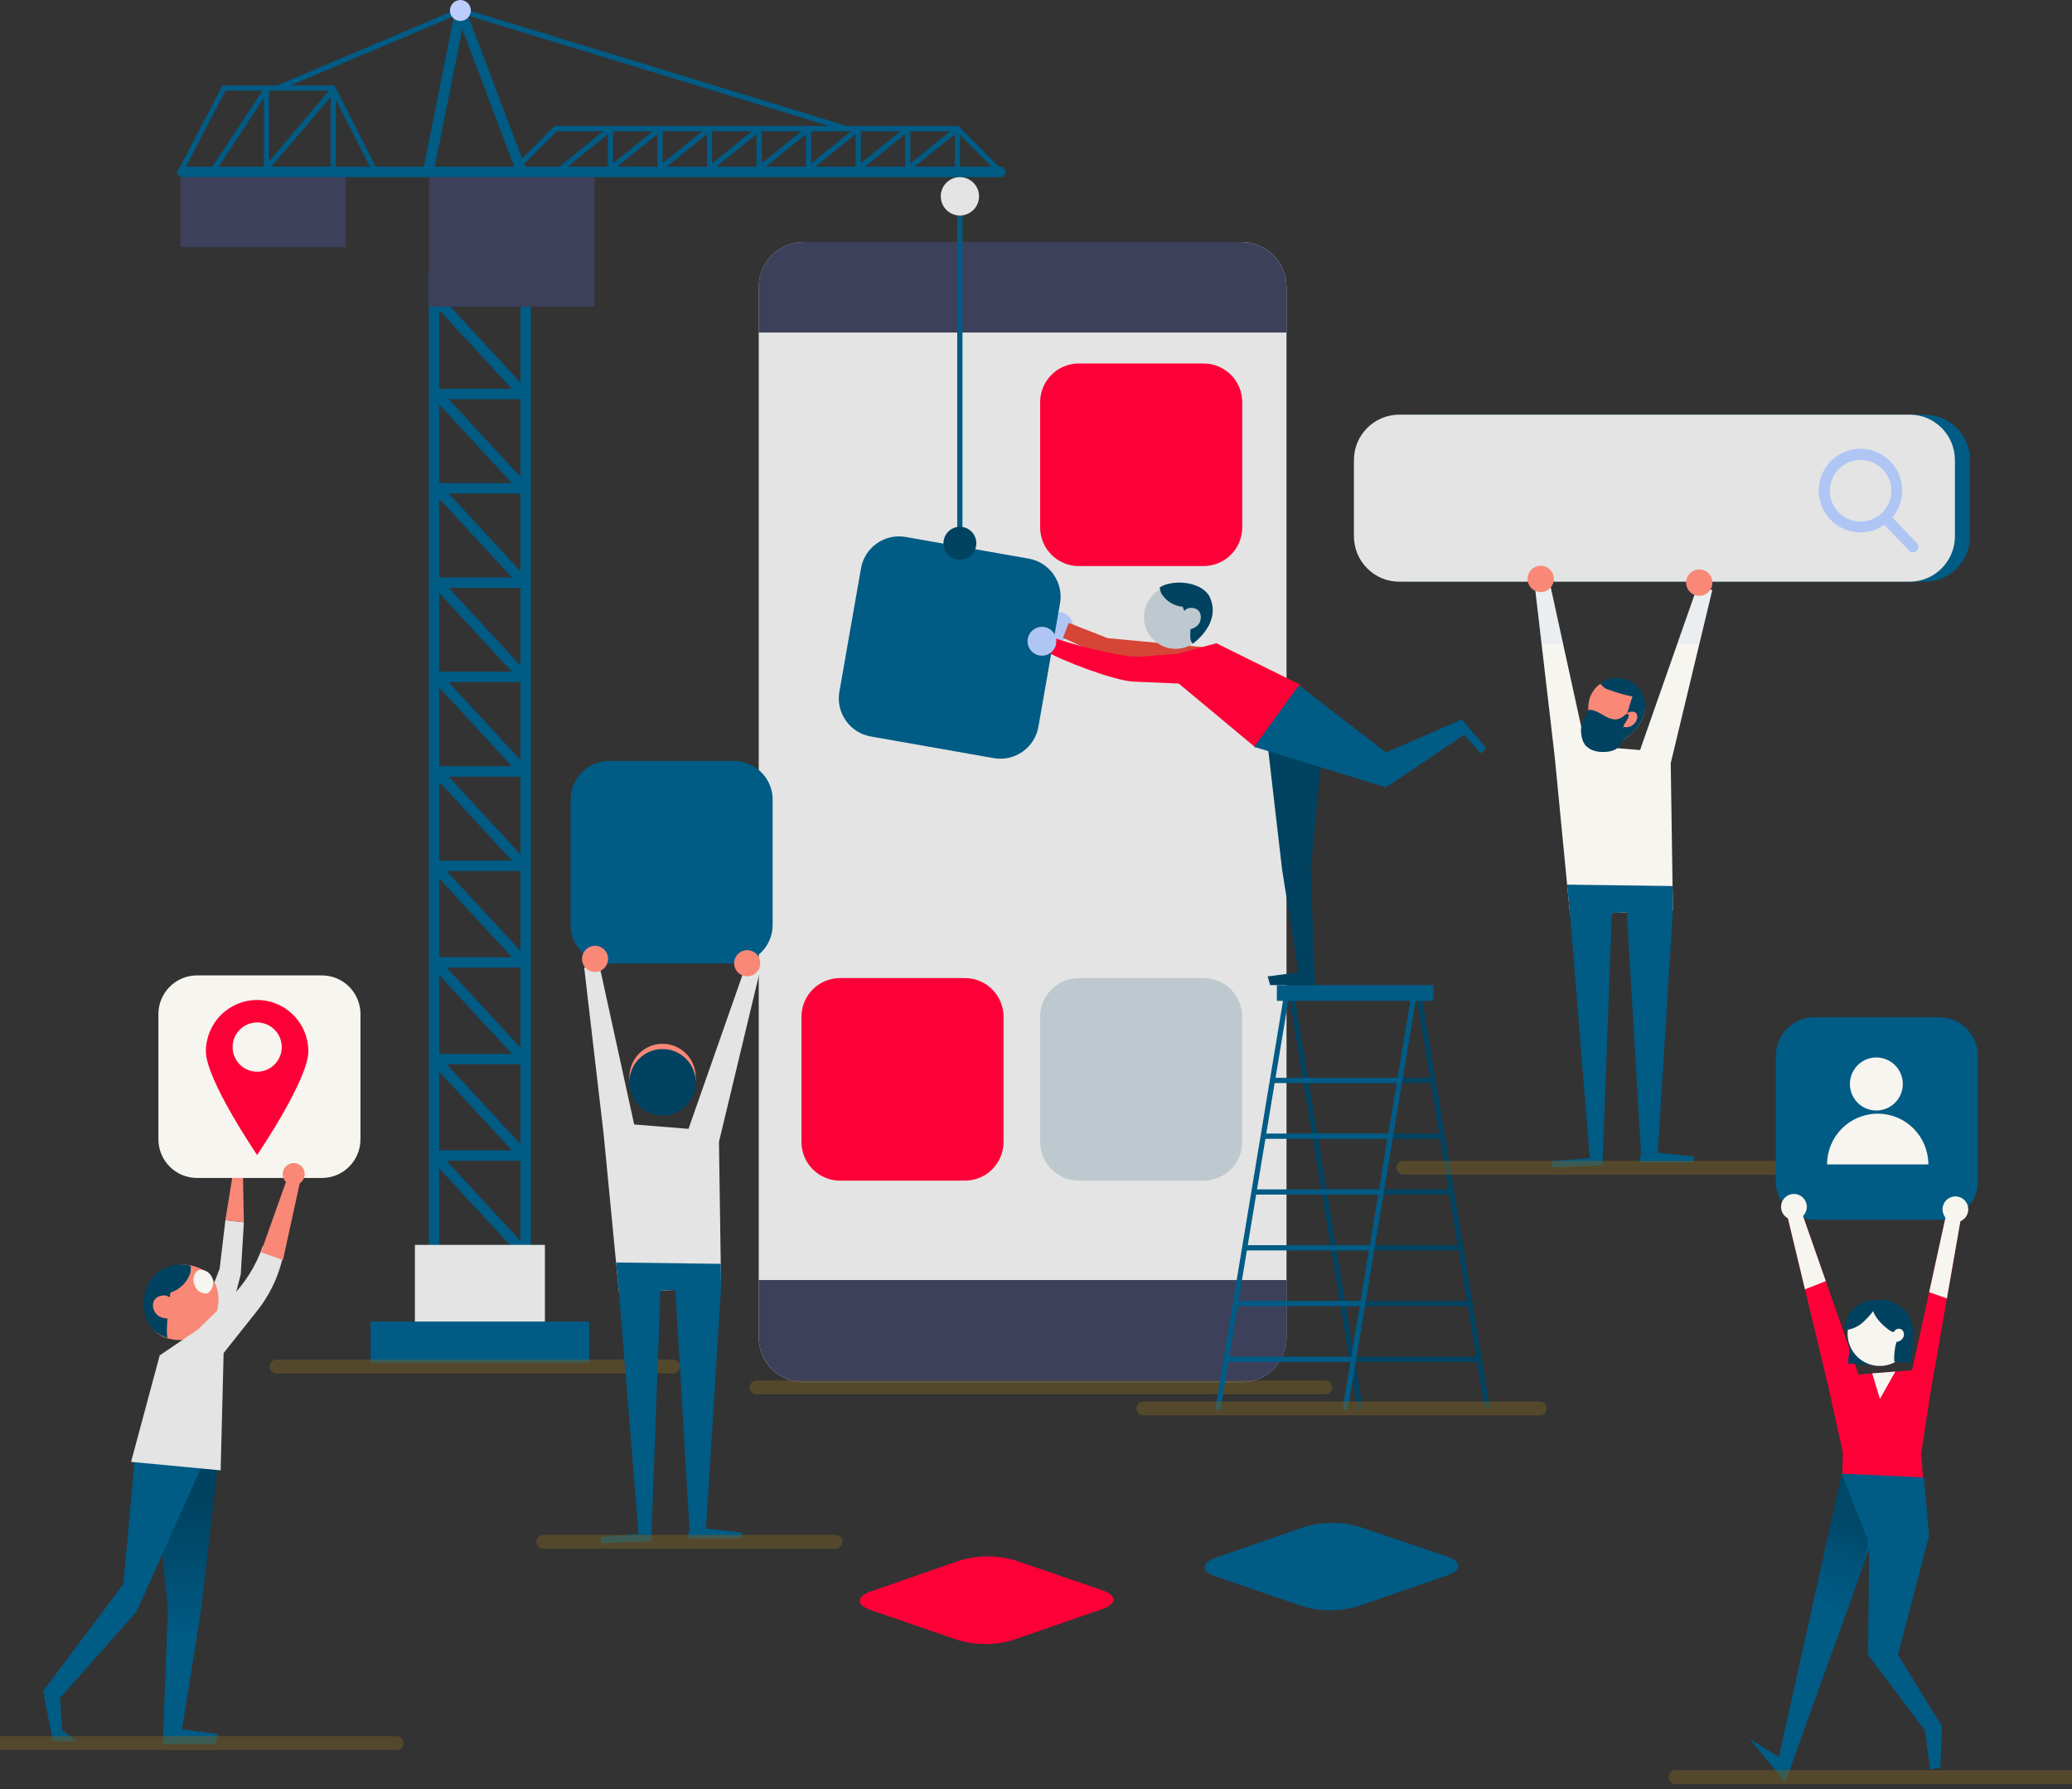<svg width="300" height="259" viewBox="0 0 300 259" fill="none" xmlns="http://www.w3.org/2000/svg">
<rect x="0" y="0" width="300" height="259" fill="#333333" stroke="none"/>
<path d="M32.635 176.625L31.804 183.635L26.879 196.46L31.389 197.846L34.856 184.476L35.309 176.928L32.635 176.625Z" fill="#E4E4E4"/>
<path d="M22.097 210.531L24.302 232.842L23.57 252.465H31.154L31.562 251.004L26.357 250.307L29.13 232.94L31.638 211.334L22.097 210.531Z" fill="url(#paint0_linear_724_271)"/>
<path d="M19.589 210.281L17.866 229.291L6.256 244.75L7.638 252.049H11.105L9.028 250.481L8.681 245.795L19.778 233.281L29.825 210.879L19.589 210.281Z" fill="#005B85"/>
<path d="M35.309 176.925L35.173 169.861L33.753 169.68L32.635 176.622L35.309 176.925Z" fill="#F98877"/>
<path d="M21.515 186.723C20.994 189.297 20.963 193.226 24.816 193.847C25.541 194.006 26.292 194.019 27.022 193.884C27.753 193.75 28.449 193.471 29.071 193.063C29.693 192.656 30.227 192.128 30.643 191.512C31.059 190.895 31.348 190.201 31.494 189.471C32.053 186.905 31.108 183.611 27.158 183.097C24.559 182.763 21.907 184.679 21.515 186.723Z" fill="#F98877"/>
<path d="M24.28 193.665C21.537 192.908 20.503 190.273 20.888 187.608C20.997 186.896 21.246 186.214 21.622 185.6C21.998 184.987 22.493 184.455 23.077 184.036C23.662 183.617 24.323 183.319 25.024 183.16C25.725 183.001 26.45 182.985 27.158 183.111C27.309 183.111 27.452 183.21 27.596 183.255C27.654 183.635 27.626 184.023 27.513 184.391C27.277 185.03 26.898 185.606 26.406 186.076C25.914 186.546 25.321 186.896 24.672 187.101C24.672 187.101 23.864 192.84 24.28 193.665Z" fill="#004260"/>
<path d="M23.962 187.525C23.57 187.474 23.172 187.554 22.829 187.752C21.719 188.365 22.074 190.023 23.086 190.56C23.408 190.727 23.76 190.825 24.121 190.848C24.431 190.901 24.749 190.85 25.028 190.704C25.157 190.62 25.266 190.509 25.349 190.378C25.431 190.247 25.484 190.1 25.503 189.947C25.564 189.65 25.564 189.344 25.503 189.046C25.409 188.676 25.215 188.339 24.944 188.071C24.672 187.803 24.333 187.614 23.962 187.525Z" fill="#F98877"/>
<path d="M28.178 185.974C28.279 186.386 28.535 186.743 28.892 186.971C29.25 187.198 29.681 187.278 30.096 187.193C30.427 186.95 30.67 186.606 30.787 186.212C30.905 185.818 30.89 185.397 30.747 185.012C30.603 184.627 30.338 184.299 29.991 184.08C29.645 183.86 29.236 183.759 28.827 183.794C28.459 184.003 28.186 184.347 28.065 184.753C27.944 185.159 27.984 185.597 28.178 185.974Z" fill="#F7F5EF"/>
<path d="M32.952 168.878C32.953 169.195 33.049 169.505 33.225 169.768C33.402 170.031 33.653 170.235 33.946 170.356C34.239 170.476 34.56 170.507 34.87 170.444C35.181 170.381 35.465 170.228 35.688 170.003C35.912 169.778 36.063 169.492 36.125 169.181C36.186 168.87 36.154 168.548 36.032 168.255C35.911 167.962 35.706 167.712 35.442 167.536C35.179 167.36 34.87 167.266 34.553 167.266C34.343 167.266 34.134 167.307 33.939 167.389C33.744 167.47 33.567 167.589 33.418 167.738C33.27 167.888 33.152 168.066 33.072 168.262C32.992 168.457 32.951 168.667 32.952 168.878Z" fill="#8E574A"/>
<path d="M40.453 179.613L38.028 180.416C37.046 183.281 35.405 185.874 33.239 187.986L28.706 192.408L23.124 196.193L18.977 211.607L31.947 212.833L32.378 195.852L37.19 189.796C39.172 187.317 40.514 184.386 41.095 181.264L40.453 179.613Z" fill="#E4E4E4"/>
<path d="M46.602 141.191H28.525C25.438 141.191 22.935 143.7 22.935 146.794V164.91C22.935 168.004 25.438 170.513 28.525 170.513H46.602C49.69 170.513 52.193 168.004 52.193 164.91V146.794C52.193 143.7 49.69 141.191 46.602 141.191Z" fill="#F7F5EF"/>
<path d="M40.929 169.953C40.929 170.269 41.023 170.578 41.198 170.84C41.373 171.103 41.622 171.308 41.913 171.429C42.204 171.55 42.525 171.581 42.834 171.52C43.143 171.458 43.427 171.306 43.65 171.082C43.873 170.859 44.025 170.574 44.086 170.265C44.148 169.955 44.116 169.633 43.996 169.342C43.875 169.05 43.671 168.8 43.409 168.625C43.147 168.449 42.838 168.355 42.523 168.355C42.1 168.355 41.695 168.524 41.396 168.823C41.097 169.123 40.929 169.529 40.929 169.953Z" fill="#F98877"/>
<path d="M37.779 181.264L40.967 182.392L43.528 170.68L41.699 170.264L37.779 181.264Z" fill="#F98877"/>
<path d="M44.646 152.184C44.646 156.288 37.228 167.189 37.228 167.189C37.228 167.189 29.809 156.288 29.809 152.184C29.809 150.213 30.591 148.322 31.982 146.927C33.373 145.533 35.26 144.75 37.228 144.75C39.195 144.75 41.082 145.533 42.473 146.927C43.864 148.322 44.646 150.213 44.646 152.184Z" fill="#FD0037"/>
<path d="M40.794 151.566C40.794 152.271 40.585 152.96 40.194 153.547C39.803 154.133 39.247 154.59 38.597 154.86C37.947 155.13 37.232 155.201 36.541 155.063C35.851 154.925 35.217 154.586 34.72 154.087C34.222 153.588 33.883 152.953 33.746 152.261C33.609 151.57 33.679 150.853 33.948 150.201C34.218 149.55 34.674 148.993 35.259 148.601C35.844 148.209 36.532 148 37.236 148C38.179 148 39.084 148.376 39.751 149.044C40.419 149.713 40.794 150.62 40.794 151.566Z" fill="#F7F5EF"/>
<path opacity="0.5" d="M0 252.314H57.412" stroke="#775E27" stroke-width="2" stroke-miterlimit="10" stroke-linecap="round"/>
<path d="M179.783 35.043H116.343C112.759 35.043 109.854 37.955 109.854 41.546V193.58C109.854 197.172 112.759 200.083 116.343 200.083H179.783C183.367 200.083 186.272 197.172 186.272 193.58V41.546C186.272 37.955 183.367 35.043 179.783 35.043Z" fill="#E4E4E4"/>
<path d="M179.791 35.043H116.335C114.614 35.043 112.964 35.728 111.747 36.948C110.53 38.167 109.846 39.821 109.846 41.546V48.133H186.272V41.546C186.272 39.823 185.589 38.17 184.374 36.95C183.159 35.731 181.51 35.045 179.791 35.043Z" fill="#3C405A"/>
<path d="M109.854 185.291V193.581C109.856 195.305 110.54 196.958 111.756 198.177C112.973 199.396 114.622 200.082 116.343 200.084H179.798C181.518 200.082 183.168 199.396 184.384 198.177C185.601 196.958 186.285 195.305 186.287 193.581V185.291H109.854Z" fill="#3C405A"/>
<path d="M174.268 52.617H156.191C153.104 52.617 150.601 55.125 150.601 58.219V76.336C150.601 79.43 153.104 81.938 156.191 81.938H174.268C177.356 81.938 179.859 79.43 179.859 76.336V58.219C179.859 55.125 177.356 52.617 174.268 52.617Z" fill="#FD0037"/>
<path d="M174.268 141.578H156.191C153.104 141.578 150.601 144.086 150.601 147.18V165.297C150.601 168.391 153.104 170.899 156.191 170.899H174.268C177.356 170.899 179.859 168.391 179.859 165.297V147.18C179.859 144.086 177.356 141.578 174.268 141.578Z" fill="#BEC9CF"/>
<path d="M139.708 141.578H121.631C118.543 141.578 116.041 144.086 116.041 147.18V165.297C116.041 168.391 118.543 170.899 121.631 170.899H139.708C142.795 170.899 145.298 168.391 145.298 165.297V147.18C145.298 144.086 142.795 141.578 139.708 141.578Z" fill="#FD0037"/>
<path opacity="0.5" d="M109.544 200.828H191.885" stroke="#775E27" stroke-width="2" stroke-miterlimit="10" stroke-linecap="round"/>
<path d="M205.718 143.462L204.973 143.586L215.007 204.063L215.752 203.939L205.718 143.462Z" fill="#004260"/>
<path d="M187.301 143.468L186.556 143.592L196.59 204.069L197.335 203.945L187.301 143.468Z" fill="#004260"/>
<path d="M207.643 156.016H189.06V156.773H207.643V156.016Z" fill="#004260"/>
<path d="M208.957 164.086H190.374V164.843H208.957V164.086Z" fill="#004260"/>
<path d="M210.272 172.164H191.688V172.921H210.272V172.164Z" fill="#004260"/>
<path d="M211.594 180.242H193.01V180.999H211.594V180.242Z" fill="#004260"/>
<path d="M212.908 188.312H194.325V189.07H212.908V188.312Z" fill="#004260"/>
<path d="M214.222 196.391H195.639V197.148H214.222V196.391Z" fill="#004260"/>
<path d="M185.997 143.461L175.963 203.938L176.708 204.062L186.742 143.585L185.997 143.461Z" fill="#005B85"/>
<path d="M204.431 143.488L194.387 203.963L195.133 204.087L205.177 143.612L204.431 143.488Z" fill="#005B85"/>
<path d="M202.657 156.016H184.074V156.773H202.657V156.016Z" fill="#005B85"/>
<path d="M201.343 164.086H182.76V164.843H201.343V164.086Z" fill="#005B85"/>
<path d="M200.028 172.164H181.445V172.921H200.028V172.164Z" fill="#005B85"/>
<path d="M198.713 180.242H180.13V180.999H198.713V180.242Z" fill="#005B85"/>
<path d="M197.399 188.312H178.816V189.07H197.399V188.312Z" fill="#005B85"/>
<path d="M196.077 196.391H177.494V197.148H196.077V196.391Z" fill="#005B85"/>
<path d="M207.537 142.602H184.875V144.873H207.537V142.602Z" fill="#005B85"/>
<path d="M227.322 132.396L225.101 109.525L222.253 85.072L224.466 84.754L229.543 107.935L237.46 108.571L245.701 85.072L247.922 85.39L241.901 110.479L242.219 131.76L227.322 132.396Z" fill="#F7F5EF"/>
<path d="M230.139 101.151C229.542 103.346 230.487 106.859 232.67 107.457C234.853 108.055 237.459 105.519 238.064 103.323C238.316 102.282 238.154 101.183 237.61 100.259C237.067 99.336 236.186 98.661 235.155 98.378C234.123 98.096 233.022 98.227 232.086 98.745C231.149 99.262 230.451 100.125 230.139 101.151Z" fill="#F98877"/>
<path d="M233.063 99.887C232.54 99.766 232.077 99.463 231.756 99.031C231.735 98.995 231.717 98.957 231.703 98.918C232.389 98.416 233.214 98.14 234.064 98.129C234.914 98.118 235.746 98.373 236.445 98.857C237.144 99.341 237.675 100.031 237.965 100.832C238.255 101.632 238.29 102.503 238.064 103.324C237.791 104.188 237.341 104.985 236.744 105.665C236.147 106.346 235.416 106.894 234.596 107.276C234.638 106.835 234.721 106.399 234.845 105.974C235.299 104.24 235.797 102.521 236.356 100.818C235.237 100.591 234.136 100.28 233.063 99.887Z" fill="#004260"/>
<path d="M235.616 103.241C235.761 103.126 235.932 103.049 236.115 103.019C236.297 102.988 236.484 103.005 236.659 103.067C236.738 103.101 236.81 103.15 236.87 103.211C236.949 103.296 237.007 103.399 237.04 103.511C237.072 103.622 237.079 103.74 237.059 103.854C237.014 104.171 236.877 104.468 236.667 104.709C236.456 104.949 236.18 105.123 235.873 105.21C235.703 105.269 235.522 105.287 235.344 105.263C235.253 105.253 235.165 105.224 235.086 105.179C235.007 105.133 234.938 105.071 234.883 104.998C234.506 104.43 235.193 103.552 235.616 103.241Z" fill="#F98877"/>
<path d="M242.218 131.76L240.02 166.835H237.595L235.54 132.048L233.38 132.139L232.058 167.698L230.185 167.653L227.321 132.396L226.898 128.051L242.166 128.255L242.218 131.76Z" fill="#005B85"/>
<path d="M240.02 166.836L245.338 167.426L245.149 168.252H237.354L237.595 166.836H240.02Z" fill="#005B85"/>
<path d="M232.058 167.698V168.69L224.746 168.97V168.054L230.185 167.652L232.058 167.698Z" fill="#005B85"/>
<path d="M234.068 104.126C232.73 104.27 231.673 102.922 230.343 102.755C230.262 102.733 230.176 102.733 230.094 102.755C230.003 102.817 229.932 102.904 229.89 103.005C229.724 103.331 229.558 103.664 229.384 103.99C229.202 104.321 229.062 104.675 228.968 105.042C228.886 105.487 228.886 105.944 228.968 106.389C229.015 106.744 229.112 107.091 229.256 107.419C229.562 107.989 230.072 108.421 230.683 108.63C231.29 108.835 231.936 108.902 232.572 108.827C233.009 108.803 233.437 108.695 233.833 108.509C234.263 108.283 234.612 107.93 234.834 107.498C235.055 107.066 235.139 106.576 235.072 106.094C235.015 105.864 234.987 105.627 234.989 105.39C235.03 105.158 235.117 104.936 235.246 104.739C235.374 104.512 236.258 103.354 235.571 103.346C235.359 103.346 235.057 103.709 234.876 103.815C234.629 103.97 234.354 104.075 234.068 104.126Z" fill="#004260"/>
<g opacity="0.4">
<path opacity="0.4" d="M242.861 93.175H246.057L247.922 85.392L245.701 85.074L242.861 93.175Z" fill="#AFC6F5"/>
<path opacity="0.4" d="M224.466 84.754L222.253 85.072L223.197 93.172H226.31L224.466 84.754Z" fill="#AFC6F5"/>
</g>
<path d="M278.668 60.02H204.78C201.154 60.02 198.215 62.965 198.215 66.598V77.621C198.215 81.255 201.154 84.2 204.78 84.2H278.668C282.293 84.2 285.232 81.255 285.232 77.621V66.598C285.232 62.965 282.293 60.02 278.668 60.02Z" fill="#005B85"/>
<path d="M276.485 60.02H202.597C198.971 60.02 196.032 62.965 196.032 66.598V77.621C196.032 81.255 198.971 84.2 202.597 84.2H276.485C280.11 84.2 283.049 81.255 283.049 77.621V66.598C283.049 62.965 280.11 60.02 276.485 60.02Z" fill="#E4E4E4"/>
<path d="M277.542 78.622L273.999 74.905C274.986 73.727 275.489 72.218 275.406 70.682C275.323 69.147 274.66 67.7 273.552 66.636C272.444 65.573 270.974 64.971 269.44 64.954C267.905 64.936 266.422 65.504 265.29 66.543C264.159 67.581 263.463 69.012 263.346 70.545C263.228 72.078 263.697 73.599 264.657 74.799C265.617 75.998 266.996 76.787 268.515 77.005C270.034 77.223 271.578 76.854 272.836 75.972L276.409 79.697C276.558 79.85 276.762 79.936 276.975 79.939C277.178 79.938 277.372 79.859 277.519 79.72C277.596 79.649 277.657 79.563 277.699 79.467C277.741 79.371 277.763 79.268 277.763 79.163C277.763 79.059 277.741 78.955 277.699 78.859C277.657 78.764 277.596 78.678 277.519 78.607L277.542 78.622ZM269.391 66.577C270.271 66.577 271.132 66.839 271.864 67.329C272.596 67.819 273.166 68.516 273.502 69.331C273.839 70.147 273.927 71.044 273.754 71.909C273.582 72.774 273.158 73.569 272.535 74.192C271.912 74.815 271.118 75.239 270.254 75.41C269.391 75.582 268.496 75.492 267.683 75.154C266.87 74.815 266.176 74.242 265.688 73.508C265.2 72.774 264.94 71.911 264.942 71.028C264.944 69.847 265.413 68.715 266.247 67.88C267.082 67.046 268.212 66.577 269.391 66.577Z" fill="#AFC6F5"/>
<path opacity="0.5" d="M203.208 169.039H281.772" stroke="#775E27" stroke-width="2" stroke-miterlimit="10" stroke-linecap="round"/>
<path d="M224.98 83.798C224.98 84.176 224.868 84.545 224.659 84.858C224.45 85.172 224.152 85.417 223.805 85.561C223.457 85.705 223.074 85.743 222.705 85.67C222.335 85.596 221.996 85.414 221.73 85.147C221.464 84.881 221.282 84.541 221.209 84.171C221.135 83.8 221.173 83.417 221.317 83.068C221.461 82.72 221.705 82.422 222.018 82.212C222.331 82.002 222.699 81.891 223.076 81.891C223.581 81.891 224.065 82.092 224.422 82.449C224.779 82.807 224.98 83.293 224.98 83.798Z" fill="#F98877"/>
<path d="M247.937 84.338C247.937 84.715 247.825 85.084 247.616 85.398C247.406 85.712 247.108 85.957 246.76 86.101C246.412 86.245 246.029 86.282 245.659 86.208C245.29 86.134 244.95 85.951 244.685 85.684C244.419 85.416 244.238 85.076 244.165 84.705C244.093 84.335 244.131 83.951 244.277 83.602C244.422 83.254 244.667 82.956 244.981 82.748C245.295 82.539 245.664 82.428 246.041 82.43C246.291 82.43 246.538 82.479 246.768 82.575C246.999 82.671 247.208 82.812 247.384 82.989C247.56 83.166 247.7 83.377 247.795 83.608C247.89 83.839 247.938 84.087 247.937 84.338Z" fill="#F98877"/>
<path d="M155.224 89.939C155.372 90.325 155.402 90.746 155.311 91.149C155.22 91.552 155.012 91.919 154.712 92.204C154.413 92.488 154.036 92.677 153.629 92.747C153.222 92.816 152.804 92.764 152.428 92.595C152.051 92.426 151.733 92.15 151.513 91.8C151.293 91.45 151.182 91.042 151.194 90.629C151.205 90.216 151.339 89.815 151.578 89.478C151.816 89.141 152.15 88.882 152.535 88.735C153.051 88.538 153.624 88.554 154.128 88.779C154.632 89.005 155.027 89.422 155.224 89.939Z" fill="#AFC6F5"/>
<path d="M124.66 82.275L121.534 100.119C121 103.166 123.032 106.071 126.073 106.606L143.877 109.739C146.918 110.274 149.816 108.238 150.35 105.19L153.477 87.347C154.011 84.299 151.978 81.395 148.938 80.86L131.133 77.727C128.092 77.191 125.194 79.228 124.66 82.275Z" fill="#005B85"/>
<path d="M62.768 182.036H75.86C76.007 182.035 76.15 181.992 76.273 181.911C76.395 181.83 76.492 181.715 76.55 181.58C76.609 181.446 76.627 181.296 76.602 181.151C76.577 181.006 76.511 180.872 76.411 180.764L63.826 167.137L62.7 168.166L74.115 180.522H62.783L62.768 182.036Z" fill="#005B85"/>
<path d="M154.748 90.168L160.369 92.371L176.708 93.915L171.254 97.776L159.772 95.013L153.902 92.318L154.748 90.168Z" fill="#D64536"/>
<path d="M174.503 87.682C174.827 88.531 174.892 89.457 174.691 90.343C174.49 91.23 174.031 92.036 173.373 92.661C172.714 93.286 171.886 93.701 170.992 93.854C170.098 94.007 169.179 93.891 168.351 93.52C167.523 93.15 166.823 92.542 166.34 91.773C165.856 91.004 165.612 90.108 165.636 89.2C165.661 88.291 165.954 87.41 166.478 86.669C167.002 85.927 167.733 85.358 168.58 85.033C169.143 84.816 169.742 84.712 170.345 84.728C170.947 84.744 171.54 84.879 172.09 85.125C172.641 85.371 173.137 85.724 173.551 86.163C173.965 86.602 174.288 87.118 174.503 87.682Z" fill="#BEC9CF"/>
<path d="M191.651 106.68L189.77 125.788L190.397 142.595H183.9L183.545 141.338L188.002 140.748L185.63 125.864L183.485 107.369L191.651 106.68Z" fill="url(#paint1_linear_724_271)"/>
<path d="M152.135 92.148C154.529 93.125 162.567 95.267 165.143 95.056L170.537 94.624L176.112 93.11L188.365 99.166L181.838 108.251L170.673 98.947L164.078 98.659C161.366 98.538 153.676 95.631 151.342 94.208L152.135 92.148Z" fill="#FD0037"/>
<path d="M175.198 86.51C174.246 84.344 170.408 83.814 168.278 84.821C168.153 84.887 168.032 84.961 167.916 85.041C167.947 85.384 168.05 85.717 168.218 86.018C168.551 86.53 168.996 86.959 169.52 87.272C170.044 87.586 170.632 87.775 171.239 87.827L171.466 88.44C171.598 88.283 171.763 88.156 171.949 88.069C172.288 87.956 172.654 87.956 172.992 88.069C174.095 88.38 174.087 89.924 173.332 90.59C173.079 90.796 172.789 90.953 172.478 91.052H172.365C172.267 92.566 172.365 92.71 172.682 93.179C174.442 91.892 176.459 89.356 175.198 86.51Z" fill="#004260"/>
<path d="M211.647 104.135L200.693 108.92L188.062 99.199L181.588 108.102L200.678 113.977L211.979 106.376L214.381 109.071L215.197 108.276L211.647 104.135Z" fill="#005B85"/>
<path d="M152.807 92.075C152.955 92.461 152.985 92.882 152.894 93.286C152.803 93.689 152.594 94.056 152.295 94.34C151.995 94.625 151.619 94.814 151.212 94.883C150.805 94.953 150.387 94.9 150.01 94.732C149.634 94.563 149.315 94.286 149.096 93.936C148.876 93.586 148.765 93.179 148.776 92.766C148.788 92.352 148.922 91.952 149.16 91.615C149.399 91.277 149.732 91.019 150.118 90.871C150.634 90.674 151.207 90.69 151.711 90.916C152.215 91.142 152.609 91.559 152.807 92.075Z" fill="#AFC6F5"/>
<path d="M62.088 39.27H76.872V188.162H62.088V39.27ZM75.361 40.784H63.599V186.647H75.361V40.784Z" fill="#005B85"/>
<path d="M60.071 193.719H78.897V180.198H60.071V193.719Z" fill="#E4E4E4"/>
<path d="M62.768 126.083H75.86C76.007 126.082 76.15 126.039 76.273 125.958C76.395 125.877 76.492 125.762 76.55 125.627C76.609 125.492 76.627 125.343 76.602 125.198C76.577 125.053 76.511 124.919 76.411 124.811L63.826 111.184L62.7 112.213L74.13 124.569H62.799L62.768 126.083Z" fill="#005B85"/>
<path d="M62.768 140.063H75.86C76.007 140.064 76.152 140.021 76.275 139.94C76.399 139.859 76.496 139.744 76.555 139.609C76.613 139.473 76.63 139.324 76.605 139.179C76.579 139.033 76.512 138.899 76.411 138.791L63.826 125.164L62.7 126.194L74.115 138.549H62.783L62.768 140.063Z" fill="#005B85"/>
<path d="M62.768 154.055H75.86C76.007 154.056 76.152 154.013 76.275 153.932C76.399 153.852 76.496 153.736 76.555 153.601C76.613 153.466 76.63 153.316 76.605 153.171C76.579 153.026 76.512 152.891 76.411 152.783L63.826 139.156L62.7 140.186L74.115 152.541H62.783L62.768 154.055Z" fill="#005B85"/>
<path d="M62.768 168.024H75.86C76.007 168.024 76.15 167.98 76.273 167.899C76.395 167.819 76.492 167.704 76.55 167.569C76.609 167.434 76.627 167.285 76.602 167.14C76.577 166.995 76.511 166.86 76.411 166.752L63.826 153.125L62.7 154.177L74.13 166.51H62.799L62.768 168.024Z" fill="#005B85"/>
<path d="M62.768 112.424H75.86C76.007 112.425 76.152 112.382 76.275 112.301C76.399 112.221 76.496 112.106 76.555 111.97C76.613 111.835 76.63 111.685 76.605 111.54C76.579 111.395 76.512 111.26 76.411 111.153L63.826 97.525L62.7 98.555L74.115 110.91H62.783L62.768 112.424Z" fill="#005B85"/>
<path d="M62.768 98.743H75.86C76.007 98.744 76.15 98.703 76.274 98.623C76.397 98.544 76.495 98.43 76.555 98.296C76.613 98.161 76.63 98.011 76.605 97.866C76.579 97.721 76.512 97.586 76.411 97.479L63.826 83.852L62.7 84.874L74.115 97.229H62.783L62.768 98.743Z" fill="#005B85"/>
<path d="M62.768 85.094H75.86C76.007 85.095 76.152 85.052 76.275 84.971C76.399 84.891 76.496 84.775 76.555 84.64C76.613 84.505 76.63 84.355 76.605 84.21C76.579 84.065 76.512 83.93 76.411 83.823L63.826 70.195L62.7 71.225L74.115 83.58H62.783L62.768 85.094Z" fill="#005B85"/>
<path d="M62.768 71.444H75.86C76.007 71.444 76.15 71.4 76.273 71.319C76.395 71.239 76.492 71.124 76.55 70.989C76.609 70.854 76.627 70.705 76.602 70.56C76.577 70.415 76.511 70.28 76.411 70.172L63.826 56.545L62.7 57.575L74.115 69.93H62.783L62.768 71.444Z" fill="#005B85"/>
<path d="M62.768 57.786H75.86C76.007 57.786 76.152 57.743 76.275 57.663C76.399 57.582 76.496 57.467 76.555 57.331C76.613 57.196 76.63 57.047 76.605 56.901C76.579 56.756 76.512 56.621 76.411 56.514L63.826 42.887L62.7 43.916L74.115 56.272H62.783L62.768 57.786Z" fill="#005B85"/>
<path d="M62.768 44.137H75.86C76.007 44.137 76.15 44.093 76.273 44.013C76.395 43.932 76.492 43.817 76.55 43.682C76.609 43.547 76.627 43.398 76.602 43.253C76.577 43.108 76.511 42.973 76.411 42.865L63.826 29.238L62.7 30.238L74.115 42.593H62.783L62.768 44.137Z" fill="#3878FF"/>
<path d="M62.111 44.402H86.073V24.158L62.111 24.158V44.402Z" fill="#3C405A"/>
<path d="M26.108 35.785H50.07V24.157L26.108 24.157V35.785Z" fill="#3C405A"/>
<path d="M26.508 25.643H144.852C145.053 25.643 145.245 25.563 145.386 25.421C145.528 25.279 145.608 25.087 145.608 24.886C145.608 24.685 145.528 24.493 145.386 24.351C145.245 24.209 145.053 24.129 144.852 24.129H26.508C26.308 24.129 26.116 24.209 25.974 24.351C25.832 24.493 25.753 24.685 25.753 24.886C25.753 25.087 25.832 25.279 25.974 25.421C26.116 25.563 26.308 25.643 26.508 25.643Z" fill="#005B85"/>
<path d="M139.353 28.422H138.597V77.631H139.353V28.422Z" fill="#005B85"/>
<path d="M53.65 197.246H85.317V191.296H53.65V197.246Z" fill="#005B85"/>
<path d="M74.032 25.445C74.081 25.445 74.13 25.435 74.175 25.416C74.221 25.396 74.262 25.368 74.296 25.332L80.611 19.011H138.461L144.376 24.938C144.41 24.974 144.451 25.003 144.497 25.023C144.542 25.043 144.591 25.053 144.641 25.053C144.69 25.053 144.739 25.043 144.785 25.023C144.83 25.003 144.871 24.974 144.905 24.938C144.941 24.903 144.969 24.861 144.988 24.815C145.007 24.769 145.017 24.72 145.017 24.669C145.017 24.62 145.007 24.57 144.988 24.524C144.969 24.478 144.941 24.436 144.905 24.401L138.756 18.238H80.271L73.745 24.779C73.709 24.814 73.681 24.856 73.662 24.902C73.643 24.949 73.633 24.998 73.633 25.048C73.633 25.098 73.643 25.148 73.662 25.194C73.681 25.24 73.709 25.282 73.745 25.317C73.779 25.359 73.823 25.392 73.873 25.415C73.923 25.437 73.977 25.448 74.032 25.445Z" fill="#005B85"/>
<path d="M26.002 25.444C26.071 25.443 26.138 25.424 26.197 25.388C26.256 25.352 26.303 25.301 26.335 25.239L32.65 13.126H47.97L53.908 24.831C53.929 24.875 53.96 24.916 53.997 24.948C54.035 24.981 54.078 25.006 54.125 25.022C54.173 25.037 54.222 25.043 54.272 25.039C54.322 25.035 54.37 25.02 54.414 24.997C54.503 24.952 54.57 24.873 54.601 24.778C54.632 24.683 54.625 24.579 54.58 24.49L48.431 12.377H32.197L25.685 24.891C25.662 24.935 25.647 24.983 25.642 25.032C25.638 25.081 25.643 25.131 25.658 25.178C25.672 25.226 25.696 25.27 25.728 25.307C25.76 25.345 25.8 25.376 25.844 25.398C25.892 25.426 25.947 25.442 26.002 25.444Z" fill="#005B85"/>
<path d="M136.21 28.419C136.21 28.968 136.372 29.505 136.676 29.961C136.98 30.418 137.412 30.774 137.918 30.985C138.424 31.195 138.981 31.251 139.518 31.145C140.055 31.039 140.549 30.776 140.938 30.389C141.326 30.002 141.591 29.508 141.7 28.97C141.809 28.433 141.756 27.874 141.548 27.366C141.341 26.858 140.988 26.423 140.534 26.116C140.08 25.809 139.545 25.644 138.998 25.641C138.632 25.638 138.27 25.707 137.931 25.846C137.592 25.984 137.285 26.189 137.025 26.447C136.766 26.705 136.561 27.013 136.421 27.351C136.281 27.69 136.209 28.053 136.21 28.419Z" fill="#E4E4E4"/>
<path d="M122.606 19.002C122.685 19.002 122.763 18.976 122.827 18.928C122.891 18.881 122.938 18.814 122.961 18.737C122.976 18.689 122.981 18.639 122.977 18.589C122.973 18.539 122.958 18.491 122.935 18.446C122.912 18.402 122.88 18.363 122.842 18.331C122.803 18.299 122.759 18.275 122.711 18.26L66.81 1.173C66.727 1.143 66.636 1.143 66.553 1.173L40.038 12.4C39.946 12.439 39.873 12.512 39.835 12.604C39.797 12.696 39.797 12.8 39.834 12.892C39.874 12.985 39.949 13.058 40.042 13.096C40.135 13.135 40.239 13.135 40.333 13.097L66.697 1.938L122.492 18.987L122.606 19.002Z" fill="#005B85"/>
<path d="M75.475 25.497C75.568 25.494 75.66 25.476 75.747 25.444C75.933 25.371 76.082 25.227 76.163 25.044C76.244 24.861 76.249 24.654 76.177 24.467L67.377 1.24C67.32 1.085 67.213 0.953 67.074 0.864C66.935 0.776 66.77 0.735 66.606 0.749C66.441 0.762 66.286 0.83 66.163 0.94C66.04 1.051 65.957 1.199 65.926 1.361L61.394 24.013C61.374 24.112 61.375 24.214 61.395 24.314C61.415 24.413 61.455 24.507 61.511 24.591C61.567 24.675 61.64 24.747 61.724 24.803C61.808 24.859 61.903 24.898 62.002 24.917C62.101 24.937 62.203 24.936 62.302 24.916C62.401 24.896 62.495 24.857 62.579 24.8C62.663 24.743 62.735 24.671 62.791 24.586C62.847 24.502 62.885 24.407 62.905 24.308L66.939 4.231L74.787 25.004C74.84 25.146 74.934 25.268 75.056 25.356C75.179 25.444 75.324 25.492 75.475 25.497Z" fill="#005B85"/>
<path d="M65.148 1.514C65.148 1.814 65.237 2.106 65.403 2.355C65.569 2.604 65.805 2.798 66.081 2.913C66.357 3.028 66.66 3.058 66.954 2.999C67.247 2.941 67.516 2.797 67.727 2.585C67.938 2.373 68.082 2.103 68.141 1.81C68.199 1.516 68.169 1.211 68.055 0.935C67.94 0.658 67.747 0.422 67.498 0.255C67.25 0.089 66.958 0 66.659 0C66.258 0 65.874 0.16 65.591 0.443C65.307 0.727 65.148 1.113 65.148 1.514Z" fill="#BCCCFD"/>
<path d="M130.567 25.514C130.653 25.517 130.737 25.487 130.802 25.431L138.243 19.427V25.044C138.243 25.145 138.282 25.241 138.353 25.312C138.424 25.383 138.52 25.423 138.62 25.423C138.72 25.423 138.816 25.383 138.887 25.312C138.958 25.241 138.998 25.145 138.998 25.044V18.632C138.998 18.56 138.978 18.49 138.939 18.429C138.9 18.369 138.844 18.321 138.779 18.291C138.716 18.259 138.646 18.246 138.576 18.254C138.506 18.262 138.44 18.291 138.386 18.337L130.348 24.84C130.271 24.905 130.222 24.998 130.213 25.098C130.203 25.198 130.232 25.299 130.296 25.378C130.329 25.418 130.37 25.451 130.417 25.474C130.464 25.498 130.515 25.511 130.567 25.514Z" fill="#005B85"/>
<path d="M123.391 25.513C123.477 25.516 123.56 25.486 123.625 25.43L131.043 19.427V25.044C131.045 25.144 131.086 25.239 131.156 25.309C131.226 25.38 131.321 25.421 131.421 25.422C131.521 25.422 131.617 25.383 131.688 25.312C131.759 25.241 131.799 25.144 131.799 25.044V18.632C131.799 18.561 131.779 18.491 131.742 18.431C131.704 18.371 131.651 18.322 131.587 18.291C131.523 18.259 131.451 18.246 131.38 18.254C131.309 18.262 131.242 18.291 131.187 18.336L123.134 24.84C123.056 24.903 123.005 24.995 122.994 25.096C122.983 25.197 123.011 25.297 123.074 25.377C123.112 25.424 123.161 25.46 123.216 25.484C123.271 25.507 123.331 25.518 123.391 25.513Z" fill="#005B85"/>
<path d="M116.214 25.512C116.302 25.517 116.389 25.487 116.456 25.429L123.889 19.426V25.043C123.889 25.143 123.929 25.24 124 25.311C124.071 25.382 124.167 25.422 124.267 25.422C124.367 25.422 124.463 25.382 124.534 25.311C124.605 25.24 124.645 25.143 124.645 25.043V18.631C124.643 18.56 124.621 18.491 124.582 18.431C124.544 18.372 124.489 18.324 124.425 18.293C124.361 18.263 124.29 18.25 124.219 18.258C124.149 18.265 124.082 18.292 124.025 18.335L115.995 24.839C115.918 24.904 115.869 24.996 115.859 25.097C115.849 25.197 115.879 25.297 115.942 25.376C115.975 25.417 116.016 25.451 116.063 25.474C116.11 25.498 116.162 25.511 116.214 25.512Z" fill="#005B85"/>
<path d="M109.046 25.513C109.131 25.516 109.215 25.486 109.28 25.43L116.698 19.427V25.044C116.7 25.144 116.74 25.239 116.811 25.309C116.881 25.38 116.976 25.421 117.076 25.422C117.176 25.422 117.272 25.383 117.343 25.312C117.414 25.241 117.454 25.144 117.454 25.044V18.632C117.454 18.561 117.434 18.491 117.397 18.431C117.359 18.371 117.306 18.322 117.242 18.291C117.178 18.259 117.106 18.246 117.035 18.254C116.964 18.262 116.897 18.291 116.842 18.336L108.781 24.84C108.706 24.905 108.658 24.998 108.648 25.098C108.639 25.198 108.667 25.298 108.728 25.377C108.767 25.424 108.815 25.46 108.871 25.484C108.926 25.507 108.986 25.518 109.046 25.513Z" fill="#005B85"/>
<path d="M101.869 25.512C101.957 25.515 102.043 25.485 102.111 25.429L109.536 19.426V25.043C109.536 25.143 109.576 25.24 109.647 25.311C109.718 25.382 109.814 25.422 109.914 25.422C110.014 25.42 110.109 25.379 110.179 25.309C110.249 25.238 110.29 25.143 110.292 25.043V18.631C110.29 18.56 110.268 18.491 110.229 18.431C110.191 18.372 110.136 18.324 110.072 18.293C110.008 18.263 109.937 18.25 109.866 18.258C109.796 18.265 109.729 18.292 109.672 18.335L101.642 24.839C101.603 24.87 101.571 24.909 101.547 24.953C101.523 24.998 101.508 25.046 101.503 25.096C101.498 25.146 101.503 25.197 101.518 25.245C101.533 25.293 101.557 25.338 101.589 25.376C101.623 25.418 101.665 25.452 101.714 25.476C101.762 25.499 101.815 25.512 101.869 25.512Z" fill="#005B85"/>
<path d="M94.7 25.513C94.786 25.516 94.869 25.486 94.934 25.43L102.352 19.427V25.044C102.354 25.144 102.395 25.239 102.465 25.309C102.536 25.38 102.631 25.421 102.73 25.422C102.83 25.422 102.926 25.383 102.997 25.312C103.068 25.241 103.108 25.144 103.108 25.044V18.632C103.108 18.561 103.088 18.491 103.051 18.431C103.013 18.371 102.96 18.322 102.896 18.291C102.832 18.259 102.76 18.246 102.689 18.254C102.618 18.262 102.551 18.291 102.496 18.336L94.428 24.84C94.353 24.905 94.305 24.998 94.295 25.098C94.285 25.198 94.314 25.298 94.375 25.377C94.414 25.425 94.464 25.462 94.521 25.485C94.577 25.509 94.639 25.519 94.7 25.513Z" fill="#005B85"/>
<path d="M87.523 25.512C87.611 25.514 87.697 25.484 87.765 25.429L95.183 19.426V25.043C95.183 25.143 95.223 25.24 95.294 25.311C95.365 25.382 95.461 25.422 95.561 25.422C95.661 25.42 95.756 25.379 95.826 25.309C95.897 25.238 95.937 25.143 95.939 25.043V18.631C95.937 18.56 95.915 18.491 95.876 18.431C95.838 18.372 95.783 18.324 95.719 18.293C95.655 18.263 95.584 18.25 95.513 18.258C95.443 18.265 95.376 18.292 95.319 18.335L87.289 24.839C87.228 24.888 87.184 24.954 87.163 25.029C87.141 25.105 87.143 25.185 87.169 25.259C87.195 25.332 87.243 25.396 87.306 25.442C87.37 25.487 87.445 25.512 87.523 25.512Z" fill="#005B85"/>
<path d="M80.355 25.513C80.44 25.516 80.524 25.486 80.589 25.43L88.007 19.427V25.044C88.009 25.144 88.049 25.239 88.12 25.309C88.19 25.38 88.285 25.421 88.385 25.422C88.485 25.422 88.581 25.383 88.652 25.312C88.723 25.241 88.762 25.144 88.762 25.044V18.632C88.763 18.561 88.743 18.491 88.705 18.431C88.668 18.371 88.615 18.322 88.551 18.291C88.487 18.259 88.415 18.246 88.344 18.254C88.273 18.262 88.206 18.291 88.15 18.336L80.113 24.84C80.037 24.905 79.99 24.998 79.98 25.098C79.97 25.198 79.999 25.298 80.06 25.377C80.096 25.42 80.141 25.455 80.192 25.479C80.243 25.502 80.299 25.514 80.355 25.513Z" fill="#005B85"/>
<path d="M37.945 25.513C38.001 25.514 38.056 25.503 38.106 25.48C38.157 25.458 38.203 25.425 38.24 25.384L47.872 14.028V25.082C47.872 25.182 47.911 25.278 47.982 25.349C48.053 25.42 48.149 25.46 48.249 25.46C48.349 25.458 48.444 25.418 48.514 25.347C48.585 25.276 48.625 25.181 48.627 25.082V12.969C48.626 12.892 48.602 12.816 48.558 12.754C48.513 12.691 48.451 12.643 48.378 12.617C48.306 12.59 48.228 12.587 48.153 12.606C48.079 12.626 48.012 12.668 47.962 12.726L37.658 24.892C37.612 24.947 37.583 25.014 37.574 25.085C37.565 25.157 37.576 25.229 37.606 25.294C37.636 25.359 37.684 25.414 37.744 25.453C37.804 25.492 37.874 25.512 37.945 25.513Z" fill="#005B85"/>
<path d="M30.535 25.512C30.597 25.512 30.659 25.497 30.714 25.468C30.77 25.439 30.817 25.397 30.852 25.345L38.195 14.216V25.042C38.195 25.143 38.234 25.239 38.305 25.31C38.376 25.381 38.472 25.421 38.572 25.421C38.673 25.421 38.769 25.381 38.84 25.31C38.91 25.239 38.95 25.143 38.95 25.042V12.929C38.949 12.848 38.922 12.768 38.873 12.703C38.824 12.638 38.756 12.59 38.678 12.566C38.6 12.543 38.517 12.546 38.44 12.575C38.364 12.604 38.299 12.656 38.255 12.725L30.218 24.936C30.163 25.02 30.143 25.121 30.163 25.219C30.183 25.317 30.24 25.403 30.323 25.459C30.386 25.499 30.46 25.518 30.535 25.512Z" fill="#005B85"/>
<path d="M136.603 78.637C136.603 79.109 136.743 79.57 137.005 79.962C137.267 80.355 137.639 80.66 138.074 80.841C138.509 81.021 138.988 81.068 139.45 80.975C139.912 80.882 140.336 80.655 140.668 80.32C141.001 79.986 141.227 79.56 141.318 79.097C141.409 78.634 141.36 78.154 141.179 77.719C140.998 77.283 140.692 76.911 140.299 76.65C139.907 76.389 139.446 76.251 138.975 76.252C138.345 76.254 137.742 76.506 137.298 76.953C136.853 77.4 136.603 78.005 136.603 78.637Z" fill="#004260"/>
<path opacity="0.5" d="M40.038 197.805H97.45" stroke="#775E27" stroke-width="2" stroke-miterlimit="10" stroke-linecap="round"/>
<path d="M279.022 222.29L278.169 210.42L279.491 201.683L283.986 175.935L281.818 175.625L276.847 198.337L269.089 198.958L261.021 175.935L258.845 176.253L264.745 200.828L266.815 210.223L266.573 221.67L279.022 222.29Z" fill="#FD0037"/>
<path d="M268.326 190.555L267.563 197.346L272.171 197.717L274.989 190.555H268.326Z" fill="#004260"/>
<path d="M276.832 193.044C276.833 193.969 276.561 194.872 276.05 195.642C275.539 196.411 274.811 197.011 273.96 197.365C273.108 197.72 272.171 197.814 271.266 197.634C270.362 197.455 269.53 197.011 268.878 196.358C268.225 195.705 267.781 194.872 267.6 193.966C267.42 193.06 267.512 192.12 267.864 191.266C268.217 190.412 268.814 189.682 269.581 189.169C270.347 188.655 271.249 188.381 272.171 188.381C273.406 188.381 274.59 188.872 275.464 189.746C276.338 190.621 276.83 191.807 276.832 193.044Z" fill="#F7F5EF"/>
<path d="M280.783 147.25H262.705C259.618 147.25 257.115 149.758 257.115 152.852V170.969C257.115 174.063 259.618 176.571 262.705 176.571H280.783C283.87 176.571 286.373 174.063 286.373 170.969V152.852C286.373 149.758 283.87 147.25 280.783 147.25Z" fill="#005B85"/>
<path d="M273.886 192.734C273.927 192.762 273.974 192.781 274.024 192.791C274.073 192.8 274.124 192.798 274.173 192.787C274.271 192.787 274.317 192.651 274.377 192.567C274.513 192.426 274.698 192.342 274.894 192.335C275.09 192.328 275.281 192.398 275.427 192.529C275.561 192.677 275.645 192.864 275.666 193.062C275.688 193.261 275.647 193.461 275.548 193.635C275.443 193.805 275.301 193.95 275.132 194.057C274.963 194.165 274.772 194.233 274.573 194.256C274.316 195.184 274.211 196.148 274.264 197.11L276.182 197.246C276.304 197.269 276.43 197.247 276.537 197.185C276.625 197.105 276.679 196.994 276.689 196.875C276.931 195.776 277.05 194.654 277.044 193.529C277.104 192.428 276.864 191.331 276.349 190.357C275.676 189.229 272.904 187.381 271.552 188.419C270.056 189.562 272.851 192.249 273.886 192.734Z" fill="#004260"/>
<path d="M270.026 191.129C269.259 191.937 268.226 192.44 267.117 192.545C267.095 191.926 267.21 191.309 267.456 190.741C267.702 190.172 268.071 189.666 268.537 189.259C269.066 188.812 270.804 187.813 271.559 188.29C272.315 188.767 270.562 190.607 270.026 191.129Z" fill="#004260"/>
<path d="M278.569 213.871L266.694 213.311L257.561 254.306L253.331 251.724L258.483 258L270.645 224.212L270.463 239.535L278.705 250.482L279.234 254.434L279.453 256.115L280.919 255.941L281.19 249.915L274.807 239.52L279.309 222.297L278.569 213.871Z" fill="#005B85"/>
<path d="M279.317 187.049L281.886 187.95L283.986 175.935L281.818 175.625L279.317 187.049Z" fill="#F7F5EF"/>
<path d="M264.352 185.442L261.338 186.631L258.845 176.252L261.021 175.934L264.352 185.442Z" fill="#F7F5EF"/>
<path d="M274.422 198.533L272.193 202.493L271.068 198.798L274.422 198.533Z" fill="#F7F5EF"/>
<path d="M257.871 174.692C257.871 175.062 257.98 175.424 258.185 175.731C258.39 176.039 258.682 176.278 259.023 176.42C259.364 176.561 259.739 176.598 260.101 176.526C260.463 176.454 260.795 176.276 261.056 176.014C261.317 175.753 261.495 175.42 261.567 175.057C261.639 174.694 261.602 174.318 261.461 173.977C261.319 173.635 261.08 173.343 260.773 173.137C260.467 172.932 260.106 172.822 259.737 172.822C259.242 172.824 258.769 173.022 258.42 173.372C258.07 173.722 257.873 174.197 257.871 174.692Z" fill="#F7F5EF"/>
<path d="M281.251 175.042C281.25 175.412 281.358 175.774 281.562 176.083C281.766 176.392 282.057 176.632 282.398 176.775C282.739 176.918 283.114 176.956 283.476 176.885C283.839 176.813 284.172 176.636 284.434 176.375C284.696 176.113 284.874 175.78 284.947 175.417C285.019 175.054 284.983 174.678 284.842 174.336C284.701 173.994 284.462 173.701 284.155 173.495C283.848 173.29 283.486 173.18 283.117 173.18C282.624 173.182 282.152 173.378 281.803 173.727C281.453 174.076 281.255 174.548 281.251 175.042Z" fill="#F7F5EF"/>
<path d="M267.299 233.501L270.169 225.537L270.441 223.001L266.664 213.311L262.698 231.117C264.398 232.025 266.082 232.881 267.299 233.501Z" fill="url(#paint2_linear_724_271)"/>
<path d="M275.503 156.909C275.503 157.668 275.278 158.41 274.857 159.041C274.436 159.672 273.838 160.164 273.138 160.455C272.438 160.745 271.668 160.821 270.925 160.673C270.182 160.525 269.5 160.16 268.964 159.623C268.429 159.086 268.064 158.402 267.916 157.657C267.768 156.913 267.844 156.141 268.134 155.44C268.424 154.738 268.915 154.139 269.545 153.717C270.175 153.295 270.915 153.07 271.673 153.07C272.688 153.07 273.662 153.475 274.381 154.195C275.099 154.914 275.503 155.891 275.503 156.909Z" fill="#F7F5EF"/>
<path d="M279.204 168.554C279.204 166.605 278.431 164.735 277.055 163.356C275.68 161.978 273.814 161.203 271.869 161.203C269.923 161.203 268.057 161.978 266.682 163.356C265.306 164.735 264.533 166.605 264.533 168.554H279.204Z" fill="#F7F5EF"/>
<path opacity="0.5" d="M242.589 257.242H300.001" stroke="#775E27" stroke-width="2" stroke-miterlimit="10" stroke-linecap="round"/>
<path opacity="0.5" d="M165.536 203.871H222.948" stroke="#775E27" stroke-width="2" stroke-miterlimit="10" stroke-linecap="round"/>
<path d="M106.281 110.152H88.204C85.116 110.152 82.614 112.661 82.614 115.755V133.871C82.614 136.965 85.116 139.473 88.204 139.473H106.281C109.368 139.473 111.871 136.965 111.871 133.871V115.755C111.871 112.661 109.368 110.152 106.281 110.152Z" fill="#005B85"/>
<path d="M89.616 187.063L87.418 164.351L84.585 140.064L86.783 139.746L91.822 162.768L99.686 163.404L107.875 140.064L110.073 140.374L104.097 165.297L104.407 186.427L89.616 187.063Z" fill="#E4E4E4"/>
<path d="M88.045 138.799C88.045 139.173 87.934 139.539 87.727 139.85C87.519 140.162 87.224 140.404 86.879 140.548C86.534 140.691 86.154 140.728 85.788 140.655C85.422 140.582 85.085 140.402 84.821 140.137C84.557 139.873 84.377 139.535 84.304 139.168C84.231 138.801 84.269 138.42 84.412 138.075C84.555 137.729 84.797 137.433 85.107 137.225C85.418 137.017 85.783 136.906 86.156 136.906C86.657 136.906 87.138 137.106 87.492 137.461C87.846 137.816 88.045 138.297 88.045 138.799Z" fill="#F98877"/>
<path d="M110.073 139.428C110.073 139.802 109.962 140.168 109.754 140.479C109.547 140.791 109.252 141.033 108.907 141.176C108.562 141.32 108.182 141.357 107.816 141.284C107.449 141.211 107.113 141.031 106.849 140.766C106.584 140.501 106.405 140.164 106.332 139.797C106.259 139.43 106.296 139.049 106.439 138.704C106.582 138.358 106.824 138.062 107.135 137.854C107.445 137.646 107.81 137.535 108.184 137.535C108.685 137.535 109.165 137.735 109.519 138.09C109.874 138.444 110.073 138.926 110.073 139.428Z" fill="#F98877"/>
<path d="M100.736 155.909C100.736 156.861 100.454 157.792 99.926 158.584C99.398 159.376 98.648 159.993 97.77 160.357C96.892 160.722 95.926 160.817 94.994 160.631C94.062 160.445 93.206 159.987 92.534 159.313C91.862 158.64 91.405 157.782 91.219 156.848C91.034 155.914 91.129 154.946 91.493 154.066C91.856 153.186 92.472 152.434 93.262 151.905C94.052 151.376 94.981 151.094 95.931 151.094C97.206 151.094 98.428 151.601 99.329 152.504C100.23 153.407 100.736 154.632 100.736 155.909Z" fill="#F98877"/>
<path d="M100.736 156.666C100.736 157.619 100.454 158.55 99.926 159.342C99.398 160.133 98.648 160.75 97.77 161.115C96.892 161.479 95.926 161.575 94.994 161.389C94.062 161.203 93.206 160.745 92.534 160.071C91.862 159.398 91.405 158.54 91.219 157.606C91.034 156.672 91.129 155.704 91.493 154.824C91.856 153.944 92.472 153.192 93.262 152.663C94.052 152.134 94.981 151.852 95.931 151.852C97.206 151.852 98.428 152.359 99.329 153.262C100.23 154.165 100.736 155.389 100.736 156.666Z" fill="#004260"/>
<path d="M104.407 186.425L102.224 221.258H99.822L97.782 186.713L95.629 186.804L94.322 222.113L92.464 222.068L89.616 187.061L89.2 182.746L104.354 182.943L104.407 186.425Z" fill="#005B85"/>
<path d="M102.224 221.26L107.512 221.85L107.323 222.668H99.58L99.822 221.26H102.224Z" fill="#005B85"/>
<path d="M94.322 222.116V223.107L87.055 223.38V222.472L92.464 222.07L94.322 222.116Z" fill="#005B85"/>
<path opacity="0.5" d="M78.663 223.176H120.966" stroke="#775E27" stroke-width="2" stroke-miterlimit="10" stroke-linecap="round"/>
<path d="M159.628 230.2C161.789 230.957 161.758 232.161 159.56 232.925L146.68 237.392C144.103 238.157 141.362 238.171 138.778 237.43L126.095 233.069C123.927 232.312 123.95 231.108 126.148 230.344L138.99 225.877C141.569 225.111 144.313 225.098 146.899 225.839L159.628 230.2Z" fill="#FD0037"/>
<path d="M209.562 225.324C211.722 226.081 211.692 227.285 209.494 228.05L196.614 232.516C194.037 233.282 191.296 233.295 188.712 232.554L176.013 228.201C173.845 227.444 173.868 226.233 176.066 225.468L188.908 221.001C191.493 220.244 194.24 220.244 196.825 221.001L209.562 225.324Z" fill="#005B85"/>
<defs>
<linearGradient id="paint0_linear_724_271" x1="26.773" y1="217.352" x2="27.941" y2="237.657" gradientUnits="userSpaceOnUse">
<stop stop-color="#004260"/>
<stop offset="0.99" stop-color="#005B85"/>
</linearGradient>
<linearGradient id="paint1_linear_724_271" x1="2226.31" y1="7423.32" x2="1757.37" y2="8079.41" gradientUnits="userSpaceOnUse">
<stop stop-color="#004260"/>
<stop offset="0.99" stop-color="#005B85"/>
</linearGradient>
<linearGradient id="paint2_linear_724_271" x1="268.228" y1="220.329" x2="261.722" y2="236.558" gradientUnits="userSpaceOnUse">
<stop stop-color="#004260" stop-opacity="0.8"/>
<stop offset="0.99" stop-color="#005B85" stop-opacity="0"/>
</linearGradient>
</defs>
</svg>
